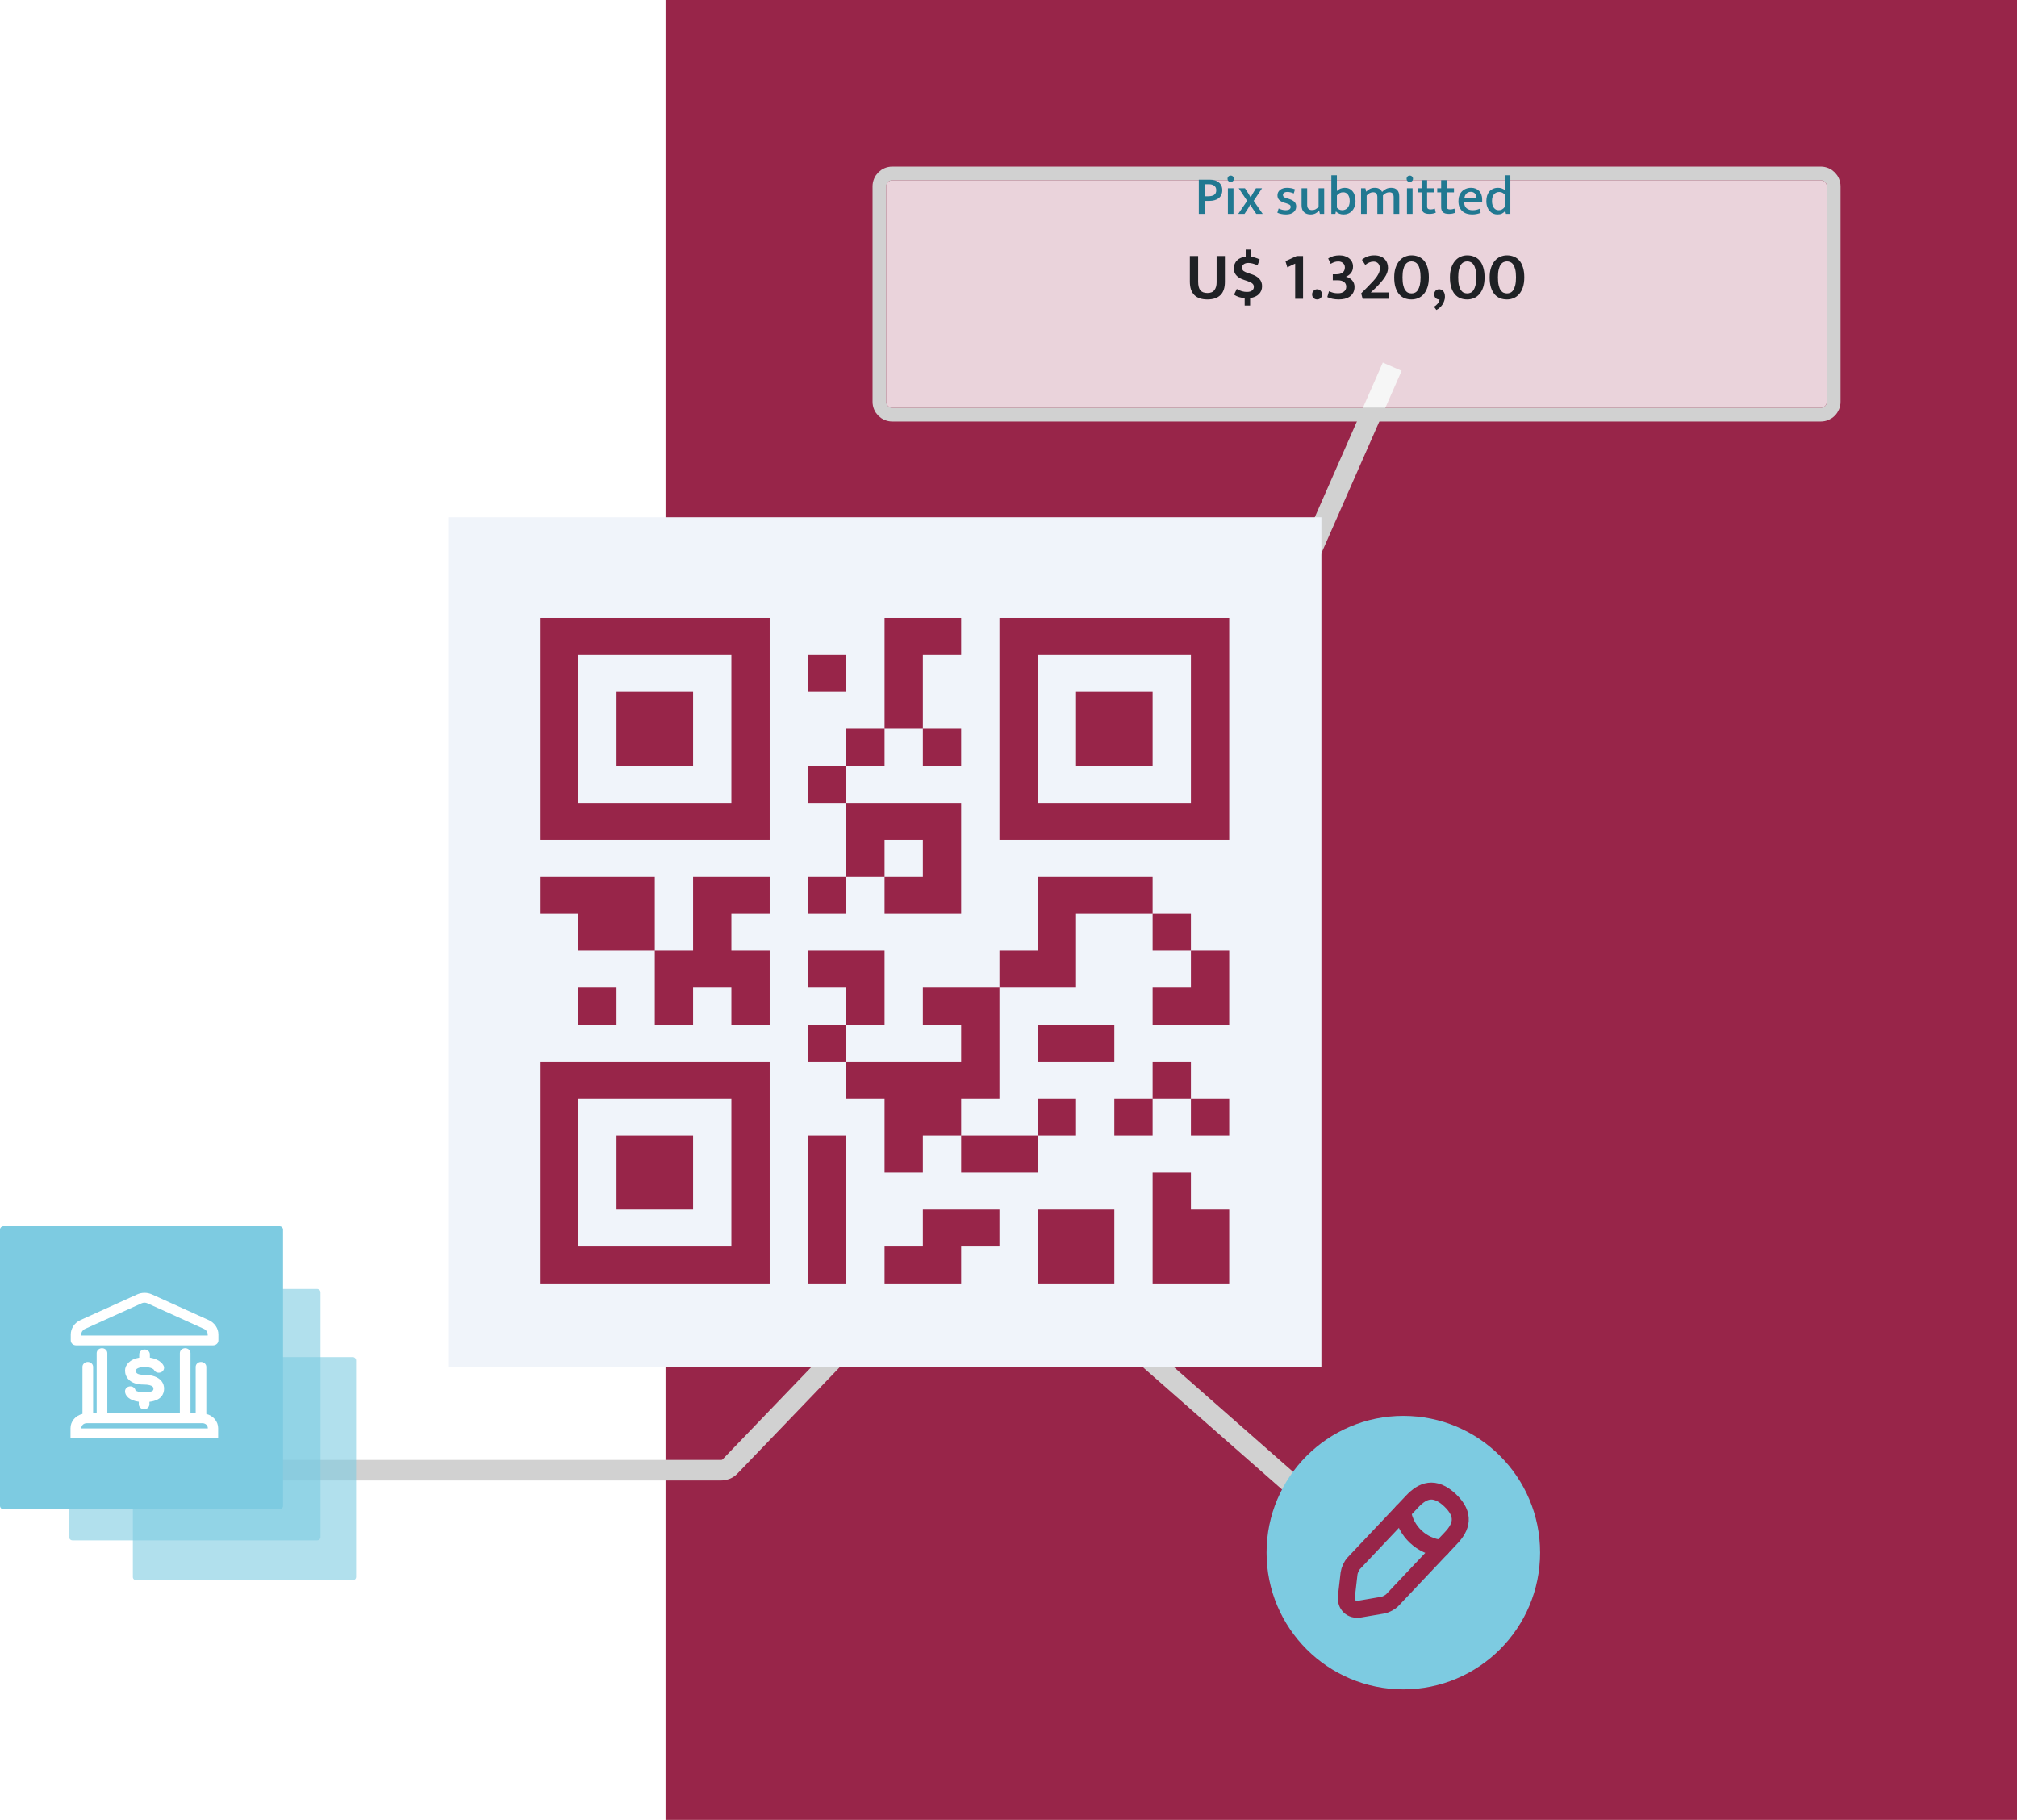 <?xml version="1.0" encoding="UTF-8"?> <svg xmlns="http://www.w3.org/2000/svg" width="594" height="536" viewBox="0 0 594 536" fill="none"><g clip-path="url(#clip0_9723_620)"><path d="M732 0H196V536H732V0Z" fill="#982549"></path><path d="M410 108L312.168 330.481C312 330.864 311.766 331.213 311.477 331.514L214.988 431.908C214.318 432.606 213.392 433 212.424 433H81" stroke="#D1D1D1" stroke-width="6.051"></path><path d="M389.444 445.1L281.447 350.193" stroke="url(#paint0_linear_9723_620)" stroke-width="6.051"></path><path opacity="0.6" d="M40.131 399.688H103.867C104.424 399.688 104.876 400.14 104.876 400.697V464.433C104.876 464.99 104.424 465.441 103.867 465.441H40.131C39.574 465.441 39.123 464.99 39.123 464.433V400.697C39.123 400.14 39.574 399.688 40.131 399.688Z" fill="#7DCBE1"></path><path opacity="0.6" d="M21.361 379.632H93.381C93.938 379.632 94.389 380.084 94.389 380.641V452.66C94.389 453.217 93.938 453.669 93.381 453.669H21.361C20.804 453.669 20.352 453.217 20.352 452.66V380.641C20.352 380.084 20.804 379.632 21.361 379.632Z" fill="#7DCBE1"></path><path d="M1.009 361.149H82.348C82.905 361.149 83.356 361.601 83.356 362.158V443.497C83.356 444.054 82.905 444.505 82.348 444.505H1.009C0.452 444.505 0 444.054 0 443.497V362.158C0 361.601 0.452 361.149 1.009 361.149Z" fill="#7DCBE1"></path><path d="M61.445 388.787L44.802 381.255C43.382 380.606 41.761 380.606 40.341 381.255L23.698 388.787C21.966 389.573 20.841 391.23 20.841 393.024V394.783C20.841 395.586 21.542 396.235 22.408 396.235H62.753C63.62 396.235 64.32 395.586 64.32 394.783V393.024C64.32 391.23 63.196 389.573 61.463 388.787H61.445ZM25.044 391.384L41.687 383.851C42.24 383.595 42.866 383.595 43.419 383.851L60.062 391.384C60.726 391.691 61.168 392.34 61.168 393.024V393.331H23.938V393.024C23.938 392.323 24.38 391.691 25.044 391.384Z" fill="white"></path><path d="M60.763 416.429V402.575C60.763 401.772 60.062 401.123 59.196 401.123C58.33 401.123 57.63 401.772 57.63 402.575V416.276H56.1V398.526C56.1 397.723 55.399 397.074 54.533 397.074C53.667 397.074 52.967 397.723 52.967 398.526V416.276H31.605V398.526C31.605 397.723 30.905 397.074 30.038 397.074C29.172 397.074 28.472 397.723 28.472 398.526V416.276H27.421V402.575C27.421 401.772 26.721 401.123 25.855 401.123C24.988 401.123 24.288 401.772 24.288 402.575V416.429C22.261 416.908 20.768 418.599 20.768 420.615V423.587H64.246V420.615C64.246 418.599 62.735 416.908 60.726 416.429H60.763ZM61.187 420.7H23.956V420.615C23.956 419.812 24.657 419.163 25.523 419.163H59.639C60.505 419.163 61.205 419.812 61.205 420.615V420.7H61.187Z" fill="white"></path><path d="M42.424 410.058C40.876 410.058 40.139 409.699 39.918 409.528C39.789 408.845 39.162 408.315 38.388 408.315C37.522 408.315 36.821 408.964 36.821 409.767C36.821 411.083 38.111 412.466 40.876 412.842V413.594C40.876 414.397 41.577 415.046 42.443 415.046C43.309 415.046 44.009 414.397 44.009 413.594V412.859C47.53 412.432 48.322 410.553 48.322 408.947C48.322 408.008 47.88 404.898 42.24 404.898C40.729 404.898 39.955 404.488 39.955 403.668C39.955 403.224 40.821 402.626 42.443 402.626C44.673 402.626 45.263 403.344 45.336 403.429C45.668 404.13 46.516 404.471 47.309 404.198C48.12 403.925 48.525 403.088 48.23 402.336C48.138 402.097 47.327 400.337 44.138 399.859V398.902C44.138 398.099 43.438 397.45 42.572 397.45C41.706 397.45 41.005 398.099 41.005 398.902V399.859C38.259 400.303 36.821 401.994 36.821 403.668C36.821 405.565 38.24 407.785 42.222 407.785C43.327 407.785 45.189 407.939 45.189 408.947C45.189 409.425 45.189 410.058 42.424 410.058Z" fill="white"></path><g filter="url(#filter0_d_9723_620)"><path d="M536.222 41H262.778C261.796 41 261 41.796 261 42.778V106.222C261 107.204 261.796 108 262.778 108H536.222C537.204 108 538 107.204 538 106.222V42.778C538 41.796 537.204 41 536.222 41Z" fill="white" fill-opacity="0.8"></path><path d="M536.222 38.983H262.778C260.682 38.983 258.983 40.682 258.983 42.778V106.222C258.983 108.318 260.682 110.017 262.778 110.017H536.222C538.318 110.017 540.017 108.318 540.017 106.222V42.778C540.017 40.682 538.318 38.983 536.222 38.983Z" stroke="#D1D1D1" stroke-width="4.034"></path></g><path d="M389.146 152.351H132V402.547H389.146V152.351Z" fill="#F0F4FA"></path><path d="M159 247.333H226.667V182H159V247.333ZM170.278 192.889H215.389V236.444H170.278V192.889ZM181.556 203.778H204.111V225.556H181.556V203.778ZM294.333 247.333H362V182H294.333V247.333ZM305.611 192.889H350.722V236.444H305.611V192.889ZM316.889 203.778H339.444V225.556H316.889V203.778ZM159 378H226.667V312.667H159V378ZM170.278 323.556H215.389V367.111H170.278V323.556ZM181.556 334.444H204.111V356.222H181.556V334.444ZM350.722 356.222H362V378H339.444V345.333H350.722V356.222ZM350.722 323.556H362V334.444H350.722V323.556ZM350.722 312.667V323.556H339.444V312.667H350.722ZM237.944 334.444H249.222V378H237.944V334.444ZM192.833 258.222V280H170.278V269.111H159V258.222H192.833ZM237.944 225.556H249.222V236.444H237.944V225.556ZM271.778 192.889V214.667H260.5V182H283.056V192.889H271.778ZM237.944 192.889H249.222V203.778H237.944V192.889ZM350.722 280H362V301.778H339.444V290.889H350.722V280ZM339.444 258.222V269.111H316.889V290.889H294.333V280H305.611V258.222H339.444ZM260.5 301.778H249.222V290.889H237.944V280H260.5V301.778ZM328.167 323.556H339.444V334.444H328.167V323.556ZM350.722 269.111V280H339.444V269.111H350.722ZM249.222 301.778V312.667H237.944V301.778H249.222ZM316.889 356.222H328.167V378H305.611V356.222H316.889ZM283.056 356.222H294.333V367.111H283.056V378H260.5V367.111H271.778V356.222H283.056ZM283.056 345.333V334.444H305.611V345.333H283.056ZM283.056 290.889H294.333V323.556H283.056V334.444H271.778V345.333H260.5V323.556H249.222V312.667H283.056V301.778H271.778V290.889H283.056ZM181.556 290.889V301.778H170.278V290.889H181.556ZM316.889 334.444H305.611V323.556H316.889V334.444ZM328.167 312.667H305.611V301.778H328.167V312.667ZM215.389 258.222H226.667V269.111H215.389V280H226.667V301.778H215.389V290.889H204.111V301.778H192.833V280H204.111V258.222H215.389ZM249.222 258.222V236.444H283.056V269.111H260.5V258.222H271.778V247.333H260.5V258.222H249.222ZM249.222 214.667H260.5V225.556H249.222V214.667ZM237.944 258.222H249.222V269.111H237.944V258.222ZM271.778 225.556V214.667H283.056V225.556H271.778Z" fill="#982549"></path><path d="M413.277 497.554C435.521 497.554 453.554 479.521 453.554 457.277C453.554 435.033 435.521 417 413.277 417C391.033 417 373 435.033 373 457.277C373 479.521 391.033 497.554 413.277 497.554Z" fill="#7DCBE1"></path><path d="M415.921 442.173L398.696 460.402C398.048 461.093 397.417 462.459 397.293 463.402L396.514 470.199C396.243 472.653 398.005 474.331 400.438 473.911L407.194 472.757C408.138 472.589 409.46 471.898 410.108 471.186L427.333 452.954C430.31 449.809 431.653 446.221 427.017 441.838C422.402 437.494 418.898 439.025 415.921 442.173Z" stroke="#982549" stroke-width="5" stroke-miterlimit="10" stroke-linecap="round" stroke-linejoin="round"></path><path d="M413.045 445.214C413.948 451.004 418.647 455.431 424.477 456.018" stroke="#982549" stroke-width="5" stroke-miterlimit="10" stroke-linecap="round" stroke-linejoin="round"></path><path d="M353.049 52.92H356.345C356.889 52.92 357.379 52.989 357.817 53.128C358.265 53.267 358.643 53.469 358.953 53.736C359.273 53.992 359.518 54.312 359.689 54.696C359.87 55.069 359.961 55.501 359.961 55.992C359.961 56.536 359.865 57.011 359.673 57.416C359.481 57.811 359.214 58.141 358.873 58.408C358.531 58.664 358.126 58.856 357.657 58.984C357.198 59.112 356.697 59.176 356.153 59.176H354.761V63H353.049V52.92ZM354.761 57.816H355.673C356.035 57.816 356.366 57.789 356.665 57.736C356.974 57.683 357.241 57.592 357.465 57.464C357.689 57.325 357.865 57.144 357.993 56.92C358.121 56.685 358.185 56.387 358.185 56.024C358.185 55.704 358.126 55.432 358.009 55.208C357.891 54.984 357.731 54.803 357.529 54.664C357.326 54.525 357.097 54.424 356.841 54.36C356.585 54.296 356.313 54.264 356.025 54.264H354.761V57.816ZM361.611 63V55.448H363.259V63H361.611ZM362.443 53.576C362.155 53.576 361.926 53.491 361.755 53.32C361.584 53.139 361.499 52.915 361.499 52.648C361.499 52.381 361.584 52.163 361.755 51.992C361.926 51.811 362.155 51.72 362.443 51.72C362.72 51.72 362.944 51.811 363.115 51.992C363.296 52.163 363.387 52.381 363.387 52.648C363.387 52.925 363.296 53.149 363.115 53.32C362.944 53.491 362.72 53.576 362.443 53.576ZM369.209 59.16L371.865 63H369.977L368.857 61.352L368.201 60.232L367.593 61.336L366.505 63H364.649L367.289 59.16L364.793 55.448H366.633L367.689 57.064L368.313 58.152L368.905 57.064L369.881 55.448H371.673L369.209 59.16ZM381.006 56.984C380.664 56.824 380.344 56.712 380.046 56.648C379.758 56.573 379.47 56.536 379.182 56.536C378.734 56.536 378.392 56.621 378.158 56.792C377.934 56.952 377.822 57.171 377.822 57.448C377.822 57.661 377.907 57.848 378.078 58.008C378.248 58.157 378.6 58.307 379.134 58.456L379.614 58.6C380.307 58.813 380.83 59.091 381.182 59.432C381.544 59.773 381.726 60.232 381.726 60.808C381.726 61.512 381.459 62.083 380.926 62.52C380.392 62.947 379.662 63.16 378.734 63.16C378.232 63.16 377.763 63.112 377.326 63.016C376.899 62.931 376.515 62.808 376.174 62.648L376.558 61.4C376.867 61.549 377.198 61.672 377.55 61.768C377.902 61.864 378.264 61.912 378.638 61.912C379.096 61.912 379.454 61.832 379.71 61.672C379.966 61.512 380.094 61.267 380.094 60.936C380.094 60.627 379.976 60.408 379.742 60.28C379.518 60.141 379.166 59.997 378.686 59.848L378.19 59.704C377.518 59.48 377.016 59.197 376.686 58.856C376.366 58.515 376.206 58.067 376.206 57.512C376.206 57.181 376.275 56.883 376.414 56.616C376.552 56.349 376.744 56.12 376.99 55.928C377.235 55.736 377.528 55.587 377.87 55.48C378.222 55.373 378.606 55.32 379.022 55.32C379.416 55.32 379.816 55.357 380.222 55.432C380.638 55.507 381.022 55.624 381.374 55.784L381.006 56.984ZM388.318 55.448H389.966V63H388.702L388.494 62.088H388.43C388.163 62.365 387.827 62.616 387.422 62.84C387.017 63.053 386.526 63.16 385.95 63.16C385.15 63.16 384.51 62.936 384.03 62.488C383.55 62.04 383.31 61.368 383.31 60.472V55.448H384.958V60.296C384.958 60.883 385.091 61.293 385.358 61.528C385.635 61.763 385.966 61.88 386.35 61.88C386.766 61.88 387.134 61.795 387.454 61.624C387.774 61.443 388.062 61.208 388.318 60.92V55.448ZM399.196 59.224C399.196 59.832 399.106 60.381 398.924 60.872C398.743 61.352 398.492 61.763 398.172 62.104C397.863 62.445 397.495 62.707 397.068 62.888C396.652 63.069 396.204 63.16 395.724 63.16C395.234 63.16 394.807 63.091 394.444 62.952C394.082 62.803 393.746 62.584 393.436 62.296H393.404L393.26 63H392.076V51.624H393.708V56.28C394.018 55.96 394.37 55.72 394.764 55.56C395.159 55.4 395.575 55.32 396.012 55.32C396.994 55.32 397.767 55.667 398.332 56.36C398.908 57.043 399.196 57.997 399.196 59.224ZM397.484 59.256C397.484 58.445 397.314 57.805 396.972 57.336C396.631 56.867 396.156 56.632 395.548 56.632C395.175 56.632 394.834 56.717 394.524 56.888C394.226 57.059 393.954 57.283 393.708 57.56V61.16C393.9 61.384 394.124 61.565 394.38 61.704C394.647 61.843 394.946 61.912 395.276 61.912C395.564 61.912 395.842 61.859 396.108 61.752C396.375 61.645 396.61 61.485 396.812 61.272C397.015 61.059 397.175 60.787 397.292 60.456C397.42 60.115 397.484 59.715 397.484 59.256ZM402.474 63H400.826V55.448H402.106L402.33 56.456C402.682 56.104 403.06 55.827 403.466 55.624C403.871 55.421 404.346 55.32 404.89 55.32C405.434 55.32 405.876 55.427 406.218 55.64C406.57 55.853 406.836 56.152 407.018 56.536C407.38 56.152 407.78 55.853 408.218 55.64C408.666 55.427 409.156 55.32 409.69 55.32C410.479 55.32 411.071 55.539 411.466 55.976C411.871 56.403 412.074 57.011 412.074 57.8V63H410.426V58.056C410.426 57.597 410.324 57.245 410.122 57C409.93 56.755 409.61 56.632 409.162 56.632C408.479 56.632 407.85 56.936 407.274 57.544V63H405.626V58.056C405.626 57.597 405.524 57.245 405.322 57C405.13 56.755 404.81 56.632 404.362 56.632C403.679 56.632 403.05 56.952 402.474 57.592V63ZM414.345 63V55.448H415.993V63H414.345ZM415.177 53.576C414.889 53.576 414.66 53.491 414.489 53.32C414.319 53.139 414.233 52.915 414.233 52.648C414.233 52.381 414.319 52.163 414.489 51.992C414.66 51.811 414.889 51.72 415.177 51.72C415.455 51.72 415.679 51.811 415.849 51.992C416.031 52.163 416.121 52.381 416.121 52.648C416.121 52.925 416.031 53.149 415.849 53.32C415.679 53.491 415.455 53.576 415.177 53.576ZM422.423 56.664H420.279V60.744C420.279 61.117 420.364 61.368 420.535 61.496C420.716 61.624 420.956 61.688 421.255 61.688C421.468 61.688 421.692 61.667 421.927 61.624C422.172 61.571 422.386 61.512 422.567 61.448L422.823 62.664C422.61 62.749 422.332 62.829 421.991 62.904C421.66 62.968 421.308 63 420.935 63C420.124 63 419.538 62.835 419.175 62.504C418.823 62.163 418.647 61.661 418.647 61V56.664H417.495V55.448H418.647V53.064H420.279V55.448H422.423V56.664ZM428.189 56.664H426.045V60.744C426.045 61.117 426.13 61.368 426.301 61.496C426.482 61.624 426.722 61.688 427.021 61.688C427.234 61.688 427.458 61.667 427.693 61.624C427.938 61.571 428.151 61.512 428.333 61.448L428.589 62.664C428.375 62.749 428.098 62.829 427.757 62.904C427.426 62.968 427.074 63 426.701 63C425.89 63 425.303 62.835 424.941 62.504C424.589 62.163 424.413 61.661 424.413 61V56.664H423.261V55.448H424.413V53.064H426.045V55.448H428.189V56.664ZM436.495 59.512H431.199V59.576C431.199 60.344 431.423 60.925 431.871 61.32C432.319 61.715 432.911 61.912 433.647 61.912C434.052 61.912 434.415 61.88 434.735 61.816C435.065 61.741 435.396 61.629 435.727 61.48L436.047 62.68C435.737 62.819 435.369 62.931 434.943 63.016C434.516 63.112 434.047 63.16 433.535 63.16C432.991 63.16 432.473 63.085 431.983 62.936C431.492 62.787 431.06 62.552 430.687 62.232C430.324 61.912 430.036 61.507 429.823 61.016C429.609 60.525 429.503 59.939 429.503 59.256C429.503 58.669 429.588 58.136 429.759 57.656C429.94 57.165 430.191 56.749 430.511 56.408C430.841 56.056 431.236 55.789 431.695 55.608C432.164 55.416 432.681 55.32 433.247 55.32C433.737 55.32 434.18 55.4 434.575 55.56C434.98 55.72 435.321 55.949 435.599 56.248C435.887 56.536 436.105 56.893 436.255 57.32C436.415 57.736 436.495 58.2 436.495 58.712V59.512ZM434.799 58.36C434.799 58.104 434.767 57.864 434.703 57.64C434.639 57.416 434.543 57.224 434.415 57.064C434.287 56.893 434.116 56.76 433.903 56.664C433.7 56.557 433.455 56.504 433.167 56.504C432.633 56.504 432.196 56.675 431.855 57.016C431.524 57.357 431.321 57.816 431.247 58.392L434.799 58.36ZM443.145 51.624H444.793V63H443.497L443.305 62.168H443.241C442.964 62.488 442.655 62.733 442.313 62.904C441.972 63.075 441.529 63.16 440.985 63.16C440.559 63.16 440.148 63.08 439.753 62.92C439.369 62.749 439.023 62.499 438.713 62.168C438.415 61.837 438.175 61.427 437.993 60.936C437.812 60.445 437.721 59.88 437.721 59.24C437.721 58.643 437.796 58.104 437.945 57.624C438.105 57.144 438.329 56.733 438.617 56.392C438.916 56.051 439.279 55.789 439.705 55.608C440.132 55.416 440.617 55.32 441.161 55.32C441.535 55.32 441.897 55.379 442.249 55.496C442.601 55.613 442.9 55.779 443.145 55.992V51.624ZM443.145 57.32C442.697 56.808 442.159 56.552 441.529 56.552C441.252 56.552 440.985 56.6 440.729 56.696C440.473 56.792 440.244 56.947 440.041 57.16C439.839 57.373 439.679 57.645 439.561 57.976C439.444 58.307 439.385 58.712 439.385 59.192C439.385 59.672 439.439 60.083 439.545 60.424C439.663 60.765 439.812 61.048 439.993 61.272C440.175 61.496 440.383 61.661 440.617 61.768C440.863 61.864 441.113 61.912 441.369 61.912C441.753 61.912 442.089 61.827 442.377 61.656C442.676 61.485 442.932 61.245 443.145 60.936V57.32Z" fill="#217891"></path><path d="M350.41 75.4H352.85V82.94C352.85 84.1 353.063 84.953 353.49 85.5C353.93 86.033 354.63 86.3 355.59 86.3C356.536 86.3 357.223 86.013 357.65 85.44C358.076 84.853 358.29 84.1 358.29 83.18V75.4H360.73V83.02C360.73 84.767 360.29 86.067 359.41 86.92C358.53 87.773 357.256 88.2 355.59 88.2C354.776 88.2 354.05 88.1 353.41 87.9C352.77 87.687 352.223 87.367 351.77 86.94C351.33 86.5 350.99 85.947 350.75 85.28C350.523 84.613 350.41 83.827 350.41 82.92V75.4ZM366.856 73.5H368.456V75.64C368.856 75.68 369.269 75.767 369.696 75.9C370.122 76.02 370.549 76.193 370.976 76.42L370.336 78.16C369.909 77.933 369.462 77.76 368.996 77.64C368.542 77.507 368.089 77.44 367.636 77.44C367.102 77.44 366.662 77.56 366.316 77.8C365.969 78.027 365.796 78.373 365.796 78.84C365.796 79.267 365.942 79.593 366.236 79.82C366.542 80.033 367.016 80.247 367.656 80.46L368.576 80.76C369.589 81.093 370.356 81.547 370.876 82.12C371.409 82.693 371.676 83.42 371.676 84.3C371.676 85.233 371.362 86.013 370.736 86.64C370.109 87.253 369.249 87.633 368.156 87.78V89.98H366.556V87.8C365.956 87.747 365.402 87.647 364.896 87.5C364.402 87.34 363.909 87.107 363.416 86.8L364.236 85.1C364.742 85.42 365.249 85.647 365.756 85.78C366.262 85.913 366.736 85.98 367.176 85.98C367.856 85.98 368.369 85.847 368.716 85.58C369.076 85.313 369.256 84.947 369.256 84.48C369.256 84.053 369.102 83.72 368.796 83.48C368.502 83.227 368.016 82.987 367.336 82.76L366.376 82.44C365.949 82.307 365.549 82.14 365.176 81.94C364.816 81.74 364.502 81.507 364.236 81.24C363.969 80.973 363.756 80.667 363.596 80.32C363.449 79.96 363.376 79.547 363.376 79.08C363.376 78.587 363.456 78.133 363.616 77.72C363.789 77.307 364.029 76.953 364.336 76.66C364.642 76.353 365.009 76.113 365.436 75.94C365.862 75.767 366.336 75.667 366.856 75.64V73.5ZM381.865 75.4H383.745V88H381.425V77.64L379.105 78.74L378.565 76.92L381.865 75.4ZM386.416 86.7C386.416 86.273 386.563 85.92 386.856 85.64C387.149 85.347 387.496 85.2 387.896 85.2C388.296 85.2 388.636 85.347 388.916 85.64C389.196 85.92 389.336 86.273 389.336 86.7C389.336 87.167 389.196 87.533 388.916 87.8C388.636 88.067 388.296 88.2 387.896 88.2C387.496 88.2 387.149 88.067 386.856 87.8C386.563 87.533 386.416 87.167 386.416 86.7ZM391.143 76.12C391.636 75.8 392.156 75.567 392.703 75.42C393.263 75.273 393.863 75.2 394.503 75.2C395.103 75.2 395.643 75.287 396.123 75.46C396.616 75.62 397.036 75.847 397.383 76.14C397.73 76.433 397.996 76.78 398.183 77.18C398.37 77.58 398.463 78.013 398.463 78.48C398.463 79.267 398.256 79.913 397.843 80.42C397.443 80.913 396.95 81.273 396.363 81.5C397.123 81.66 397.736 82.013 398.203 82.56C398.67 83.093 398.903 83.74 398.903 84.5C398.903 85.153 398.776 85.713 398.523 86.18C398.283 86.647 397.95 87.033 397.523 87.34C397.096 87.633 396.603 87.853 396.043 88C395.483 88.133 394.89 88.2 394.263 88.2C393.623 88.2 393.01 88.14 392.423 88.02C391.836 87.9 391.323 87.727 390.883 87.5L391.383 85.78C391.81 85.967 392.216 86.113 392.603 86.22C392.99 86.327 393.456 86.38 394.003 86.38C394.336 86.38 394.65 86.347 394.943 86.28C395.25 86.2 395.516 86.08 395.743 85.92C395.97 85.76 396.143 85.56 396.263 85.32C396.396 85.08 396.463 84.793 396.463 84.46C396.463 83.833 396.243 83.36 395.803 83.04C395.363 82.707 394.75 82.54 393.963 82.54H392.503V80.78H393.583C394.343 80.78 394.943 80.613 395.383 80.28C395.836 79.933 396.063 79.427 396.063 78.76C396.063 78.227 395.876 77.8 395.503 77.48C395.143 77.16 394.69 77 394.143 77C393.756 77 393.39 77.053 393.043 77.16C392.696 77.267 392.31 77.447 391.883 77.7L391.143 76.12ZM404.505 77.04C404.078 77.04 403.672 77.12 403.285 77.28C402.912 77.427 402.505 77.673 402.065 78.02L401.085 76.5C401.632 76.047 402.192 75.72 402.765 75.52C403.352 75.307 404.005 75.2 404.725 75.2C405.378 75.2 405.958 75.293 406.465 75.48C406.972 75.667 407.392 75.927 407.725 76.26C408.072 76.593 408.332 76.987 408.505 77.44C408.678 77.893 408.765 78.387 408.765 78.92C408.765 79.827 408.425 80.773 407.745 81.76C407.078 82.733 406.138 83.807 404.925 84.98L403.685 86.14H408.965V88H401.285L400.865 86.4L402.605 84.66C403.298 83.967 403.885 83.353 404.365 82.82C404.845 82.287 405.232 81.807 405.525 81.38C405.818 80.94 406.032 80.54 406.165 80.18C406.298 79.807 406.365 79.44 406.365 79.08C406.365 78.44 406.198 77.94 405.865 77.58C405.532 77.22 405.078 77.04 404.505 77.04ZM415.691 75.2C416.424 75.2 417.097 75.327 417.711 75.58C418.337 75.82 418.877 76.2 419.331 76.72C419.784 77.24 420.137 77.913 420.391 78.74C420.657 79.553 420.791 80.533 420.791 81.68C420.791 82.827 420.651 83.813 420.371 84.64C420.091 85.453 419.717 86.127 419.251 86.66C418.784 87.18 418.244 87.567 417.631 87.82C417.017 88.073 416.371 88.2 415.691 88.2C414.957 88.2 414.277 88.08 413.651 87.84C413.037 87.587 412.504 87.2 412.051 86.68C411.597 86.147 411.237 85.467 410.971 84.64C410.717 83.813 410.591 82.827 410.591 81.68C410.591 80.587 410.731 79.633 411.011 78.82C411.291 78.007 411.664 77.333 412.131 76.8C412.597 76.253 413.137 75.853 413.751 75.6C414.364 75.333 415.011 75.2 415.691 75.2ZM413.031 81.68C413.031 82.627 413.104 83.407 413.251 84.02C413.397 84.633 413.591 85.12 413.831 85.48C414.084 85.827 414.371 86.073 414.691 86.22C415.024 86.353 415.364 86.42 415.711 86.42C416.057 86.42 416.391 86.347 416.711 86.2C417.031 86.053 417.311 85.8 417.551 85.44C417.791 85.067 417.984 84.58 418.131 83.98C418.277 83.367 418.351 82.6 418.351 81.68C418.351 80.747 418.277 79.973 418.131 79.36C417.984 78.747 417.784 78.267 417.531 77.92C417.291 77.573 417.011 77.333 416.691 77.2C416.371 77.053 416.037 76.98 415.691 76.98C415.344 76.98 415.011 77.053 414.691 77.2C414.371 77.347 414.084 77.6 413.831 77.96C413.591 78.307 413.397 78.787 413.251 79.4C413.104 80 413.031 80.76 413.031 81.68ZM423.63 88.2C423.23 88.133 422.916 87.96 422.69 87.68C422.476 87.387 422.37 87.047 422.37 86.66C422.37 86.273 422.496 85.933 422.75 85.64C423.016 85.347 423.39 85.2 423.87 85.2C424.056 85.2 424.243 85.24 424.43 85.32C424.63 85.387 424.81 85.507 424.97 85.68C425.13 85.84 425.263 86.067 425.37 86.36C425.476 86.64 425.53 86.993 425.53 87.42C425.53 87.847 425.456 88.253 425.31 88.64C425.176 89.04 424.996 89.407 424.77 89.74C424.543 90.073 424.276 90.373 423.97 90.64C423.663 90.907 423.343 91.127 423.01 91.3L422.31 90.34C422.696 90.127 423.043 89.84 423.35 89.48C423.656 89.133 423.856 88.727 423.95 88.26L423.63 88.2ZM432.097 75.2C432.83 75.2 433.503 75.327 434.117 75.58C434.743 75.82 435.283 76.2 435.737 76.72C436.19 77.24 436.543 77.913 436.797 78.74C437.063 79.553 437.197 80.533 437.197 81.68C437.197 82.827 437.057 83.813 436.777 84.64C436.497 85.453 436.123 86.127 435.657 86.66C435.19 87.18 434.65 87.567 434.037 87.82C433.423 88.073 432.777 88.2 432.097 88.2C431.363 88.2 430.683 88.08 430.057 87.84C429.443 87.587 428.91 87.2 428.457 86.68C428.003 86.147 427.643 85.467 427.377 84.64C427.123 83.813 426.997 82.827 426.997 81.68C426.997 80.587 427.137 79.633 427.417 78.82C427.697 78.007 428.07 77.333 428.537 76.8C429.003 76.253 429.543 75.853 430.157 75.6C430.77 75.333 431.417 75.2 432.097 75.2ZM429.437 81.68C429.437 82.627 429.51 83.407 429.657 84.02C429.803 84.633 429.997 85.12 430.237 85.48C430.49 85.827 430.777 86.073 431.097 86.22C431.43 86.353 431.77 86.42 432.117 86.42C432.463 86.42 432.797 86.347 433.117 86.2C433.437 86.053 433.717 85.8 433.957 85.44C434.197 85.067 434.39 84.58 434.537 83.98C434.683 83.367 434.757 82.6 434.757 81.68C434.757 80.747 434.683 79.973 434.537 79.36C434.39 78.747 434.19 78.267 433.937 77.92C433.697 77.573 433.417 77.333 433.097 77.2C432.777 77.053 432.443 76.98 432.097 76.98C431.75 76.98 431.417 77.053 431.097 77.2C430.777 77.347 430.49 77.6 430.237 77.96C429.997 78.307 429.803 78.787 429.657 79.4C429.51 80 429.437 80.76 429.437 81.68ZM443.796 75.2C444.529 75.2 445.203 75.327 445.816 75.58C446.443 75.82 446.983 76.2 447.436 76.72C447.889 77.24 448.243 77.913 448.496 78.74C448.763 79.553 448.896 80.533 448.896 81.68C448.896 82.827 448.756 83.813 448.476 84.64C448.196 85.453 447.823 86.127 447.356 86.66C446.889 87.18 446.349 87.567 445.736 87.82C445.123 88.073 444.476 88.2 443.796 88.2C443.063 88.2 442.383 88.08 441.756 87.84C441.143 87.587 440.609 87.2 440.156 86.68C439.703 86.147 439.343 85.467 439.076 84.64C438.823 83.813 438.696 82.827 438.696 81.68C438.696 80.587 438.836 79.633 439.116 78.82C439.396 78.007 439.769 77.333 440.236 76.8C440.703 76.253 441.243 75.853 441.856 75.6C442.469 75.333 443.116 75.2 443.796 75.2ZM441.136 81.68C441.136 82.627 441.209 83.407 441.356 84.02C441.503 84.633 441.696 85.12 441.936 85.48C442.189 85.827 442.476 86.073 442.796 86.22C443.129 86.353 443.469 86.42 443.816 86.42C444.163 86.42 444.496 86.347 444.816 86.2C445.136 86.053 445.416 85.8 445.656 85.44C445.896 85.067 446.089 84.58 446.236 83.98C446.383 83.367 446.456 82.6 446.456 81.68C446.456 80.747 446.383 79.973 446.236 79.36C446.089 78.747 445.889 78.267 445.636 77.92C445.396 77.573 445.116 77.333 444.796 77.2C444.476 77.053 444.143 76.98 443.796 76.98C443.449 76.98 443.116 77.053 442.796 77.2C442.476 77.347 442.189 77.6 441.936 77.96C441.696 78.307 441.503 78.787 441.356 79.4C441.209 80 441.136 80.76 441.136 81.68Z" fill="#1F2125"></path></g><defs><filter id="filter0_d_9723_620" x="242.846" y="34.949" width="313.307" height="103.307" filterUnits="userSpaceOnUse" color-interpolation-filters="sRGB"><feFlood flood-opacity="0" result="BackgroundImageFix"></feFlood><feColorMatrix in="SourceAlpha" type="matrix" values="0 0 0 0 0 0 0 0 0 0 0 0 0 0 0 0 0 0 127 0" result="hardAlpha"></feColorMatrix><feOffset dy="12.102"></feOffset><feGaussianBlur stdDeviation="7.06"></feGaussianBlur><feComposite in2="hardAlpha" operator="out"></feComposite><feColorMatrix type="matrix" values="0 0 0 0 0 0 0 0 0 0 0 0 0 0 0 0 0 0 0.08 0"></feColorMatrix><feBlend mode="normal" in2="BackgroundImageFix" result="effect1_dropShadow_9723_620"></feBlend><feBlend mode="normal" in="SourceGraphic" in2="effect1_dropShadow_9723_620" result="shape"></feBlend></filter><linearGradient id="paint0_linear_9723_620" x1="238.729" y1="317.02" x2="381.034" y2="352.193" gradientUnits="userSpaceOnUse"><stop stop-color="#D1D1D1"></stop><stop offset="0.385" stop-color="#D1D1D1"></stop><stop offset="1" stop-color="#D1D1D1"></stop></linearGradient><clipPath id="clip0_9723_620"><rect width="594" height="536" fill="white"></rect></clipPath></defs></svg> 